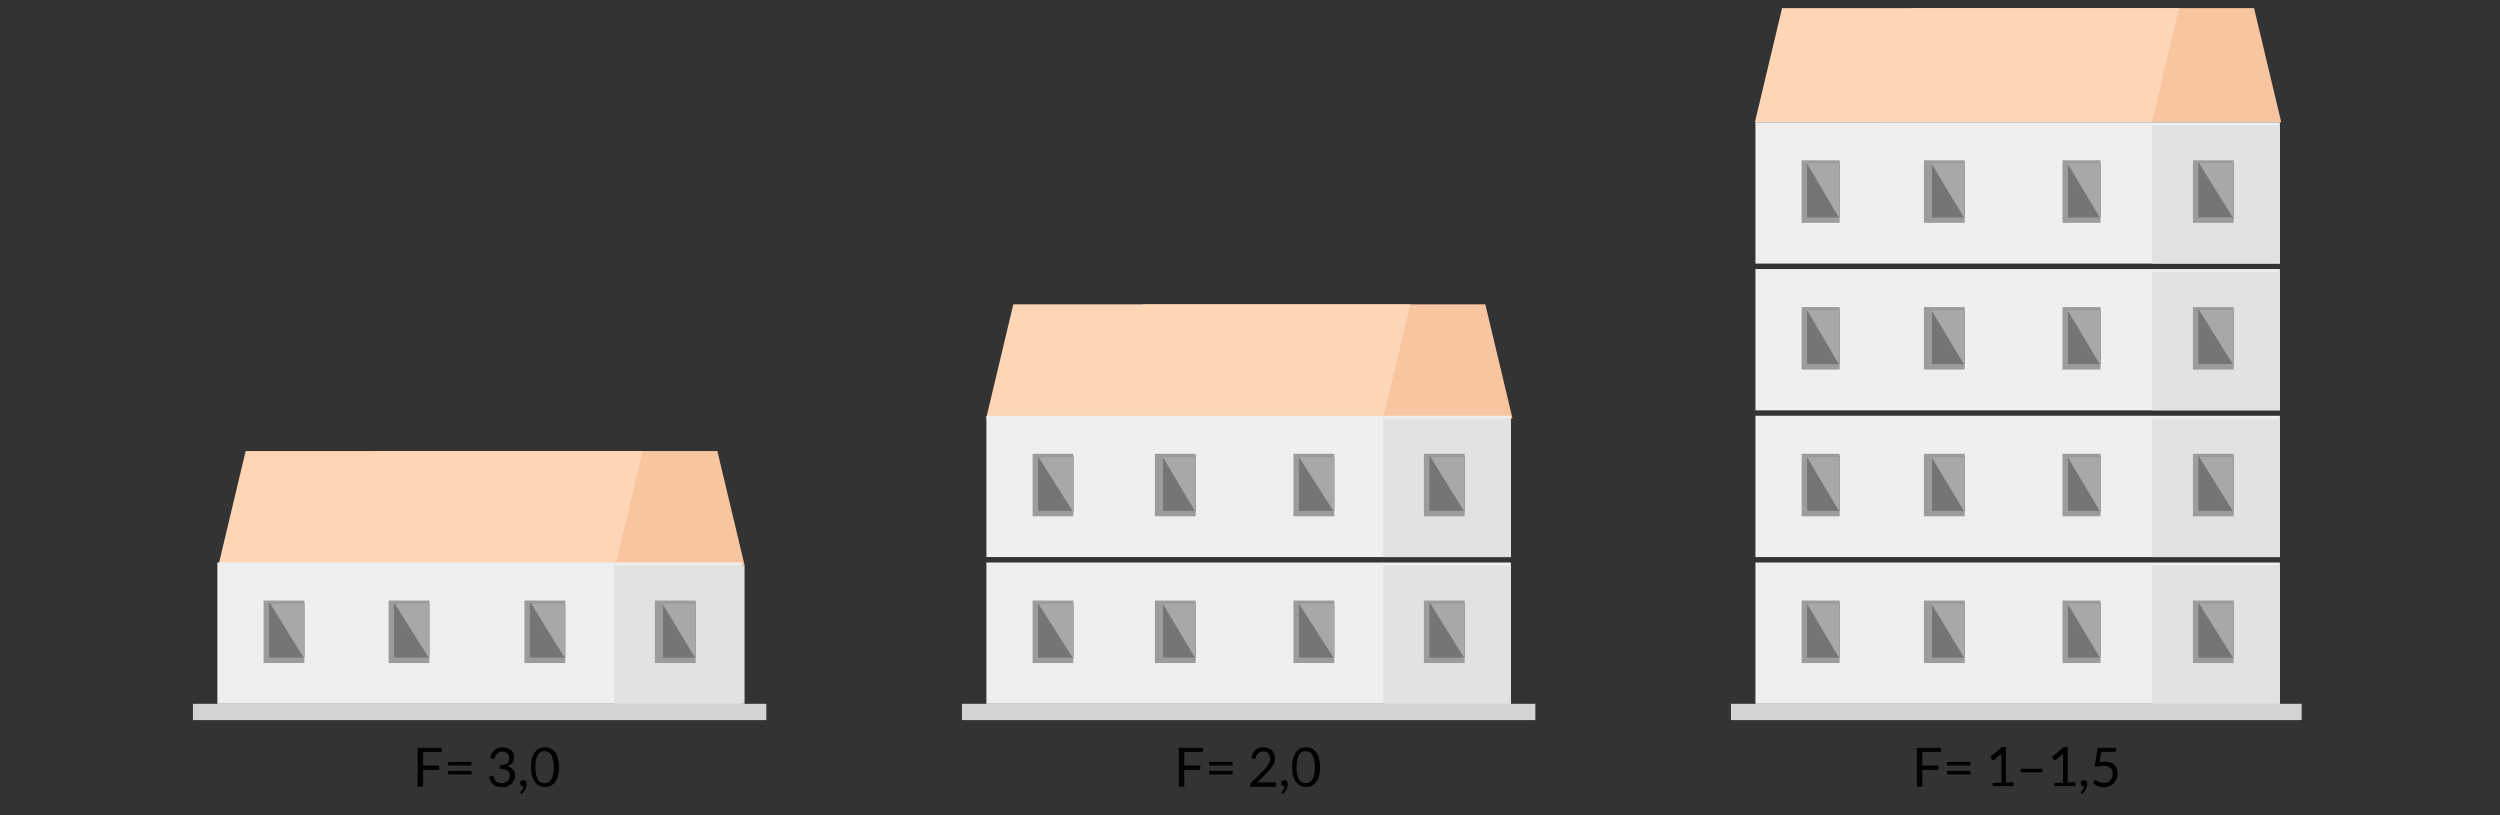 <?xml version="1.0" encoding="utf-8"?>
<!-- Generator: Adobe Illustrator 19.2.0, SVG Export Plug-In . SVG Version: 6.00 Build 0)  -->
<svg version="1.1" id="Lager_1" xmlns="http://www.w3.org/2000/svg" xmlns:xlink="http://www.w3.org/1999/xlink" x="0px" y="0px"
	 viewBox="0 0 920 300" style="enable-background:new 0 0 920 300;" xml:space="preserve">
<rect x="0" y="0" width="920" height="300" fill="#333333" stroke="none"/>
<style type="text/css">
	.st0{fill:#F7C6A0;}
	.st1{fill:#FED6B5;}
	.st2{fill:#F0EFEF;}
	.st3{fill:#E2E2E2;}
	.st4{fill:#9C9C9C;}
	.st5{fill:#757575;}
	.st6{fill:#A8A8A8;}
	.st7{fill:#D3D3D3;}
	.st8{fill:none;}
	.st9{fill:#010101;}
</style>
<g>
</g>
<g>
	<g>
		<g>
			<polygon class="st0" points="137.9,166 264,166 274,208 127.9,208 			"/>
			<polygon class="st1" points="90.4,166 236.5,166 226.5,208 80.4,208 			"/>
			<rect x="80" y="207" class="st2" width="193" height="52"/>
			<rect x="226" y="208" class="st3" width="48" height="51"/>
			<g>
				<g>
					<rect x="143" y="221" class="st4" width="15" height="23"/>
					<rect x="145" y="222" class="st5" width="13" height="20"/>
					<polygon class="st6" points="158,242.4 145.2,222 158,222 					"/>
				</g>
				<g>
					<rect x="193" y="221" class="st4" width="15" height="23"/>
					<rect x="195" y="222" class="st5" width="13" height="20"/>
					<polygon class="st6" points="208,242.4 195.4,222 208,222 					"/>
				</g>
				<g>
					<rect x="241" y="221" class="st4" width="15" height="23"/>
					<rect x="244" y="222" class="st5" width="12" height="20"/>
					<polygon class="st6" points="256,242.4 243.7,222 256,222 					"/>
				</g>
				<g>
					<rect x="97" y="221" class="st4" width="15" height="23"/>
					<rect x="99" y="222" class="st5" width="13" height="20"/>
					<polygon class="st6" points="112,242.4 99.4,222 112,222 					"/>
				</g>
			</g>
			<rect x="71" y="259" class="st7" width="211" height="6"/>
		</g>
		<g>
			<rect x="71.3" y="274.7" class="st8" width="215.7" height="26.8"/>
			<path class="st9" d="M162.6,275.1v1.6h-6.9v5h5.9v1.6h-5.9v6.2h-2v-14.3H162.6z"/>
			<path class="st9" d="M164.9,280.4h8.6v1.3h-8.6V280.4z M164.9,283.7h8.6v1.3h-8.6V283.7z"/>
			<path class="st9" d="M185,275c0.6,0,1.2,0.1,1.7,0.3c0.5,0.2,1,0.4,1.3,0.7s0.7,0.7,0.9,1.2c0.2,0.5,0.3,1,0.3,1.5
				c0,0.5-0.1,0.9-0.2,1.2c-0.1,0.4-0.3,0.7-0.5,0.9c-0.2,0.3-0.5,0.5-0.8,0.7s-0.7,0.3-1,0.5c0.9,0.2,1.6,0.7,2.1,1.2
				s0.7,1.3,0.7,2.2c0,0.7-0.1,1.3-0.4,1.8s-0.6,1-1,1.3s-0.9,0.7-1.5,0.9c-0.6,0.2-1.2,0.3-1.9,0.3c-0.8,0-1.4-0.1-1.9-0.3
				c-0.5-0.2-1-0.5-1.4-0.8c-0.4-0.3-0.7-0.7-0.9-1.2c-0.2-0.5-0.4-1-0.6-1.5l0.8-0.3c0.1-0.1,0.3-0.1,0.4-0.1c0.1,0,0.3,0,0.4,0.1
				s0.2,0.1,0.2,0.3c0,0,0,0.1,0,0.1c0,0,0,0.1,0,0.1c0.1,0.2,0.2,0.4,0.3,0.7c0.1,0.2,0.3,0.5,0.5,0.7c0.2,0.2,0.5,0.4,0.8,0.5
				c0.3,0.1,0.8,0.2,1.3,0.2s0.9-0.1,1.3-0.2c0.4-0.2,0.7-0.4,0.9-0.6s0.4-0.5,0.6-0.9c0.1-0.3,0.2-0.6,0.2-1c0-0.4-0.1-0.7-0.2-1.1
				s-0.3-0.6-0.6-0.8c-0.3-0.2-0.6-0.4-1.1-0.5c-0.5-0.1-1.1-0.2-1.8-0.2v-1.3c0.6,0,1.1-0.1,1.6-0.2c0.4-0.1,0.8-0.3,1.1-0.5
				c0.3-0.2,0.5-0.5,0.6-0.8s0.2-0.6,0.2-1c0-0.4-0.1-0.8-0.2-1.1s-0.3-0.6-0.5-0.8s-0.5-0.3-0.8-0.5c-0.3-0.1-0.6-0.1-1-0.1
				c-0.4,0-0.7,0.1-1,0.2c-0.3,0.1-0.6,0.3-0.8,0.4c-0.2,0.2-0.4,0.4-0.6,0.7c-0.2,0.3-0.3,0.5-0.4,0.9c-0.1,0.2-0.1,0.3-0.2,0.4
				c-0.1,0.1-0.2,0.1-0.4,0.1c0,0-0.1,0-0.1,0c0,0-0.1,0-0.1,0l-0.9-0.2c0.1-0.7,0.3-1.2,0.5-1.7c0.3-0.5,0.6-0.9,1-1.3
				s0.9-0.6,1.4-0.8C183.8,275,184.4,275,185,275z"/>
			<path class="st9" d="M191.4,288.2c0-0.2,0-0.3,0.1-0.4s0.1-0.3,0.2-0.4s0.2-0.2,0.4-0.2c0.1-0.1,0.3-0.1,0.5-0.1
				c0.2,0,0.4,0,0.5,0.1c0.2,0.1,0.3,0.2,0.4,0.3s0.2,0.3,0.2,0.5c0.1,0.2,0.1,0.4,0.1,0.6c0,0.3,0,0.6-0.1,0.9
				c-0.1,0.3-0.2,0.6-0.4,1c-0.2,0.3-0.4,0.6-0.6,0.9c-0.2,0.3-0.5,0.6-0.8,0.8l-0.3-0.3c-0.1-0.1-0.1-0.2-0.1-0.3
				c0-0.1,0-0.2,0.1-0.3c0.1-0.1,0.2-0.2,0.3-0.3c0.1-0.1,0.2-0.3,0.3-0.4c0.1-0.2,0.2-0.3,0.3-0.5s0.2-0.4,0.2-0.6h-0.1
				c-0.2,0-0.3,0-0.5-0.1c-0.1-0.1-0.3-0.1-0.4-0.3c-0.1-0.1-0.2-0.2-0.2-0.4C191.4,288.6,191.4,288.4,191.4,288.2z"/>
			<path class="st9" d="M205.7,282.3c0,1.3-0.1,2.3-0.4,3.3c-0.3,0.9-0.6,1.7-1.1,2.3c-0.5,0.6-1,1-1.7,1.3c-0.6,0.3-1.3,0.4-2,0.4
				c-0.7,0-1.4-0.1-2-0.4c-0.6-0.3-1.2-0.7-1.6-1.3c-0.5-0.6-0.8-1.4-1.1-2.3s-0.4-2-0.4-3.3s0.1-2.3,0.4-3.3s0.6-1.7,1.1-2.3
				s1-1.1,1.6-1.3c0.6-0.3,1.3-0.4,2-0.4c0.7,0,1.4,0.1,2,0.4c0.6,0.3,1.2,0.7,1.7,1.3s0.8,1.4,1.1,2.3
				C205.5,280,205.7,281,205.7,282.3z M203.8,282.3c0-1.1-0.1-2-0.3-2.8s-0.4-1.3-0.7-1.8c-0.3-0.5-0.7-0.8-1.1-1
				c-0.4-0.2-0.8-0.3-1.3-0.3s-0.9,0.1-1.3,0.3c-0.4,0.2-0.8,0.5-1.1,1s-0.6,1.1-0.7,1.8s-0.3,1.7-0.3,2.8s0.1,2,0.3,2.8
				s0.4,1.3,0.7,1.8s0.7,0.8,1.1,1c0.4,0.2,0.8,0.3,1.3,0.3s0.9-0.1,1.3-0.3c0.4-0.2,0.8-0.5,1.1-1c0.3-0.5,0.6-1,0.7-1.8
				S203.8,283.4,203.8,282.3z"/>
		</g>
	</g>
	<g>
		<g>
			<rect x="363" y="207" class="st2" width="193" height="52"/>
			<rect x="509" y="208" class="st3" width="47" height="51"/>
			<g>
				<g>
					<rect x="425" y="221" class="st4" width="15" height="23"/>
					<rect x="428" y="222" class="st5" width="12" height="20"/>
					<polygon class="st6" points="440,242.4 427.8,222 440,222 					"/>
				</g>
				<g>
					<rect x="476" y="221" class="st4" width="15" height="23"/>
					<rect x="478" y="222" class="st5" width="13" height="20"/>
					<polygon class="st6" points="491,242.4 477.9,222 491,222 					"/>
				</g>
				<g>
					<rect x="524" y="221" class="st4" width="15" height="23"/>
					<rect x="526" y="222" class="st5" width="13" height="20"/>
					<polygon class="st6" points="539,242.4 526.3,222 539,222 					"/>
				</g>
				<g>
					<rect x="380" y="221" class="st4" width="15" height="23"/>
					<rect x="382" y="222" class="st5" width="13" height="20"/>
					<polygon class="st6" points="395,242.4 382,222 395,222 					"/>
				</g>
			</g>
			<polygon class="st0" points="420.5,112 546.6,112 556.6,154 410.5,154 			"/>
			<polygon class="st1" points="372.9,112 519,112 509,154 362.9,154 			"/>
			<rect x="354" y="259" class="st7" width="211" height="6"/>
			<rect x="363" y="153" class="st2" width="193" height="52"/>
			<rect x="509" y="154" class="st3" width="47" height="51"/>
			<g>
				<g>
					<rect x="425" y="167" class="st4" width="15" height="23"/>
					<rect x="428" y="168" class="st5" width="12" height="20"/>
					<polygon class="st6" points="440,188.5 427.8,168 440,168 					"/>
				</g>
				<g>
					<rect x="476" y="167" class="st4" width="15" height="23"/>
					<rect x="478" y="168" class="st5" width="13" height="20"/>
					<polygon class="st6" points="491,188.5 477.9,168 491,168 					"/>
				</g>
				<g>
					<rect x="524" y="167" class="st4" width="15" height="23"/>
					<rect x="526" y="168" class="st5" width="13" height="20"/>
					<polygon class="st6" points="539,188.5 526.3,168 539,168 					"/>
				</g>
				<g>
					<rect x="380" y="167" class="st4" width="15" height="23"/>
					<rect x="382" y="168" class="st5" width="13" height="20"/>
					<polygon class="st6" points="395,188.5 382,168 395,168 					"/>
				</g>
			</g>
		</g>
		<g>
			<rect x="351.4" y="274.7" class="st8" width="215.7" height="26.8"/>
			<path class="st9" d="M442.7,275.1v1.6h-6.9v5h5.9v1.6h-5.9v6.2h-2v-14.3H442.7z"/>
			<path class="st9" d="M445,280.4h8.6v1.3H445V280.4z M445,283.7h8.6v1.3H445V283.7z"/>
			<path class="st9" d="M464.9,275c0.6,0,1.2,0.1,1.7,0.3c0.5,0.2,1,0.4,1.4,0.8c0.4,0.3,0.7,0.8,0.9,1.3c0.2,0.5,0.3,1.1,0.3,1.7
				c0,0.5-0.1,1-0.2,1.5c-0.2,0.5-0.4,0.9-0.7,1.3c-0.3,0.4-0.6,0.8-0.9,1.2c-0.4,0.4-0.7,0.8-1.1,1.2l-3.8,3.9
				c0.3-0.1,0.5-0.1,0.8-0.2c0.3,0,0.5-0.1,0.8-0.1h4.8c0.2,0,0.3,0.1,0.5,0.2s0.2,0.3,0.2,0.4v1.1H460v-0.6c0-0.1,0-0.3,0.1-0.4
				c0-0.1,0.1-0.3,0.2-0.4l4.6-4.6c0.4-0.4,0.7-0.8,1-1.1c0.3-0.4,0.6-0.7,0.8-1.1c0.2-0.4,0.4-0.7,0.5-1.1c0.1-0.4,0.2-0.8,0.2-1.2
				s-0.1-0.8-0.2-1.1c-0.1-0.3-0.3-0.6-0.5-0.8c-0.2-0.2-0.5-0.4-0.8-0.5c-0.3-0.1-0.7-0.2-1-0.2c-0.4,0-0.7,0.1-1,0.2
				c-0.3,0.1-0.6,0.3-0.8,0.4c-0.2,0.2-0.4,0.4-0.6,0.7c-0.2,0.3-0.3,0.5-0.3,0.9c-0.1,0.2-0.1,0.3-0.2,0.4
				c-0.1,0.1-0.2,0.1-0.4,0.1c0,0-0.1,0-0.1,0c0,0-0.1,0-0.1,0l-0.9-0.2c0.1-0.7,0.3-1.2,0.5-1.7c0.3-0.5,0.6-0.9,1-1.3
				s0.9-0.6,1.4-0.8C463.8,275,464.3,275,464.9,275z"/>
			<path class="st9" d="M471.5,288.2c0-0.2,0-0.3,0.1-0.4s0.1-0.3,0.2-0.4s0.2-0.2,0.4-0.2c0.1-0.1,0.3-0.1,0.5-0.1
				c0.2,0,0.4,0,0.5,0.1c0.2,0.1,0.3,0.2,0.4,0.3s0.2,0.3,0.2,0.5c0.1,0.2,0.1,0.4,0.1,0.6c0,0.3,0,0.6-0.1,0.9
				c-0.1,0.3-0.2,0.6-0.4,1c-0.2,0.3-0.4,0.6-0.6,0.9c-0.2,0.3-0.5,0.6-0.8,0.8l-0.3-0.3c-0.1-0.1-0.1-0.2-0.1-0.3
				c0-0.1,0-0.2,0.1-0.3c0.1-0.1,0.2-0.2,0.3-0.3c0.1-0.1,0.2-0.3,0.3-0.4c0.1-0.2,0.2-0.3,0.3-0.5s0.2-0.4,0.2-0.6h-0.1
				c-0.2,0-0.3,0-0.5-0.1c-0.1-0.1-0.3-0.1-0.4-0.3c-0.1-0.1-0.2-0.2-0.2-0.4C471.5,288.6,471.5,288.4,471.5,288.2z"/>
			<path class="st9" d="M485.8,282.3c0,1.3-0.1,2.3-0.4,3.3c-0.3,0.9-0.6,1.7-1.1,2.3c-0.5,0.6-1,1-1.7,1.3c-0.6,0.3-1.3,0.4-2,0.4
				c-0.7,0-1.4-0.1-2-0.4c-0.6-0.3-1.2-0.7-1.6-1.3c-0.5-0.6-0.8-1.4-1.1-2.3s-0.4-2-0.4-3.3s0.1-2.3,0.4-3.3s0.6-1.7,1.1-2.3
				s1-1.1,1.6-1.3c0.6-0.3,1.3-0.4,2-0.4c0.7,0,1.4,0.1,2,0.4c0.6,0.3,1.2,0.7,1.7,1.3s0.8,1.4,1.1,2.3
				C485.6,280,485.8,281,485.8,282.3z M483.9,282.3c0-1.1-0.1-2-0.3-2.8s-0.4-1.3-0.7-1.8c-0.3-0.5-0.7-0.8-1.1-1
				c-0.4-0.2-0.8-0.3-1.3-0.3s-0.9,0.1-1.3,0.3c-0.4,0.2-0.8,0.5-1.1,1s-0.6,1.1-0.7,1.8s-0.3,1.7-0.3,2.8s0.1,2,0.3,2.8
				s0.4,1.3,0.7,1.8s0.7,0.8,1.1,1c0.4,0.2,0.8,0.3,1.3,0.3s0.9-0.1,1.3-0.3c0.4-0.2,0.8-0.5,1.1-1c0.3-0.5,0.6-1,0.7-1.8
				S483.9,283.4,483.9,282.3z"/>
		</g>
	</g>
	<g>
		<g>
			<rect x="646" y="207" class="st2" width="193" height="52"/>
			<rect x="792" y="208" class="st3" width="47" height="51"/>
			<g>
				<g>
					<rect x="708" y="221" class="st4" width="15" height="23"/>
					<rect x="711" y="222" class="st5" width="12" height="20"/>
					<polygon class="st6" points="723,242.4 710.7,222 723,222 					"/>
				</g>
				<g>
					<rect x="759" y="221" class="st4" width="14" height="23"/>
					<rect x="761" y="222" class="st5" width="12" height="20"/>
					<polygon class="st6" points="773,242.4 760.8,222 773,222 					"/>
				</g>
				<g>
					<rect x="807" y="221" class="st4" width="15" height="23"/>
					<rect x="809" y="222" class="st5" width="13" height="20"/>
					<polygon class="st6" points="822,242.4 809.2,222 822,222 					"/>
				</g>
				<g>
					<rect x="663" y="221" class="st4" width="14" height="23"/>
					<rect x="665" y="222" class="st5" width="12" height="20"/>
					<polygon class="st6" points="677,242.4 664.9,222 677,222 					"/>
				</g>
			</g>
			<rect x="646" y="153" class="st2" width="193" height="52"/>
			<rect x="792" y="154" class="st3" width="47" height="51"/>
			<g>
				<g>
					<rect x="708" y="167" class="st4" width="15" height="23"/>
					<rect x="711" y="168" class="st5" width="12" height="20"/>
					<polygon class="st6" points="723,188.5 710.7,168 723,168 					"/>
				</g>
				<g>
					<rect x="759" y="167" class="st4" width="14" height="23"/>
					<rect x="761" y="168" class="st5" width="12" height="20"/>
					<polygon class="st6" points="773,188.5 760.8,168 773,168 					"/>
				</g>
				<g>
					<rect x="807" y="167" class="st4" width="15" height="23"/>
					<rect x="809" y="168" class="st5" width="13" height="20"/>
					<polygon class="st6" points="822,188.5 809.2,168 822,168 					"/>
				</g>
				<g>
					<rect x="663" y="167" class="st4" width="14" height="23"/>
					<rect x="665" y="168" class="st5" width="12" height="20"/>
					<polygon class="st6" points="677,188.5 664.9,168 677,168 					"/>
				</g>
			</g>
			<polygon class="st0" points="703.4,3 829.5,3 839.5,45 693.4,45 			"/>
			<polygon class="st1" points="655.8,3 801.9,3 791.9,45 645.8,45 			"/>
			<rect x="637" y="259" class="st7" width="210" height="6"/>
			<rect x="646" y="99" class="st2" width="193" height="52"/>
			<rect x="792" y="100" class="st3" width="47" height="51"/>
			<g>
				<g>
					<rect x="708" y="113" class="st4" width="15" height="23"/>
					<rect x="711" y="114" class="st5" width="12" height="20"/>
					<polygon class="st6" points="723,134.5 710.7,114 723,114 					"/>
				</g>
				<g>
					<rect x="759" y="113" class="st4" width="14" height="23"/>
					<rect x="761" y="114" class="st5" width="12" height="20"/>
					<polygon class="st6" points="773,134.5 760.8,114 773,114 					"/>
				</g>
				<g>
					<rect x="807" y="113" class="st4" width="15" height="23"/>
					<rect x="809" y="114" class="st5" width="13" height="20"/>
					<polygon class="st6" points="822,134.5 809.2,114 822,114 					"/>
				</g>
				<g>
					<rect x="663" y="113" class="st4" width="14" height="23"/>
					<rect x="665" y="114" class="st5" width="12" height="20"/>
					<polygon class="st6" points="677,134.5 664.9,114 677,114 					"/>
				</g>
			</g>
			<rect x="646" y="45" class="st2" width="193" height="52"/>
			<rect x="792" y="46" class="st3" width="47" height="51"/>
			<g>
				<g>
					<rect x="708" y="59" class="st4" width="15" height="23"/>
					<rect x="711" y="60" class="st5" width="12" height="20"/>
					<polygon class="st6" points="723,80.5 710.7,60 723,60 					"/>
				</g>
				<g>
					<rect x="759" y="59" class="st4" width="14" height="23"/>
					<rect x="761" y="60" class="st5" width="12" height="20"/>
					<polygon class="st6" points="773,80.5 760.8,60 773,60 					"/>
				</g>
				<g>
					<rect x="807" y="59" class="st4" width="15" height="23"/>
					<rect x="809" y="60" class="st5" width="13" height="20"/>
					<polygon class="st6" points="822,80.5 809.2,60 822,60 					"/>
				</g>
				<g>
					<rect x="663" y="59" class="st4" width="14" height="23"/>
					<rect x="665" y="60" class="st5" width="12" height="20"/>
					<polygon class="st6" points="677,80.5 664.9,60 677,60 					"/>
				</g>
			</g>
		</g>
		<g>
			<rect x="634.3" y="274.7" class="st8" width="215.7" height="26.8"/>
			<path class="st9" d="M714.3,275.1v1.6h-6.9v5h5.9v1.6h-5.9v6.2h-2v-14.3H714.3z"/>
			<path class="st9" d="M716.5,280.4h8.6v1.3h-8.6V280.4z M716.5,283.7h8.6v1.3h-8.6V283.7z"/>
			<path class="st9" d="M733.4,288.1h3.1v-9.8c0-0.3,0-0.6,0-0.9l-2.6,2.2c-0.1,0.1-0.1,0.1-0.2,0.1s-0.1,0-0.2,0
				c-0.1,0-0.2,0-0.3-0.1s-0.1-0.1-0.2-0.2l-0.6-0.8l4.3-3.7h1.5v13h2.8v1.4h-7.7V288.1z"/>
			<path class="st9" d="M743.6,282.9h8v1.3h-8V282.9z"/>
			<path class="st9" d="M756.1,288.1h3.1v-9.8c0-0.3,0-0.6,0-0.9l-2.6,2.2c-0.1,0.1-0.1,0.1-0.2,0.1s-0.1,0-0.2,0
				c-0.1,0-0.2,0-0.3-0.1s-0.1-0.1-0.2-0.2l-0.6-0.8l4.3-3.7h1.5v13h2.8v1.4h-7.7V288.1z"/>
			<path class="st9" d="M765.7,288.2c0-0.2,0-0.3,0.1-0.4s0.1-0.3,0.2-0.4s0.2-0.2,0.4-0.2c0.1-0.1,0.3-0.1,0.5-0.1
				c0.2,0,0.4,0,0.5,0.1c0.2,0.1,0.3,0.2,0.4,0.3s0.2,0.3,0.2,0.5c0.1,0.2,0.1,0.4,0.1,0.6c0,0.3,0,0.6-0.1,0.9
				c-0.1,0.3-0.2,0.6-0.4,1c-0.2,0.3-0.4,0.6-0.6,0.9c-0.2,0.3-0.5,0.6-0.8,0.8l-0.3-0.3c-0.1-0.1-0.1-0.2-0.1-0.3
				c0-0.1,0-0.2,0.1-0.3c0.1-0.1,0.2-0.2,0.3-0.3c0.1-0.1,0.2-0.3,0.3-0.4c0.1-0.2,0.2-0.3,0.3-0.5s0.2-0.4,0.2-0.6h-0.1
				c-0.2,0-0.3,0-0.5-0.1c-0.1-0.1-0.3-0.1-0.4-0.3c-0.1-0.1-0.2-0.2-0.2-0.4C765.8,288.6,765.7,288.4,765.7,288.2z"/>
			<path class="st9" d="M778.8,275.9c0,0.3-0.1,0.5-0.2,0.6c-0.2,0.2-0.4,0.2-0.8,0.2h-4.5l-0.7,3.8c0.7-0.2,1.4-0.2,2.1-0.2
				c0.7,0,1.4,0.1,2,0.3c0.6,0.2,1,0.5,1.4,0.9s0.7,0.8,0.9,1.4c0.2,0.5,0.3,1.1,0.3,1.7c0,0.8-0.1,1.4-0.4,2.1s-0.6,1.1-1.1,1.6
				c-0.5,0.4-1,0.8-1.6,1s-1.3,0.4-2,0.4c-0.4,0-0.8,0-1.2-0.1c-0.4-0.1-0.7-0.2-1.1-0.3c-0.3-0.1-0.6-0.3-0.9-0.5
				c-0.3-0.2-0.5-0.4-0.8-0.6l0.5-0.8c0.1-0.2,0.3-0.3,0.5-0.3c0.1,0,0.3,0.1,0.4,0.2s0.4,0.2,0.6,0.3s0.5,0.2,0.8,0.3
				s0.7,0.2,1.2,0.2c0.5,0,1-0.1,1.3-0.2c0.4-0.2,0.7-0.4,1-0.7s0.5-0.7,0.7-1.1c0.2-0.4,0.2-0.9,0.2-1.4c0-0.4-0.1-0.9-0.2-1.2
				c-0.1-0.4-0.3-0.7-0.6-0.9c-0.3-0.3-0.6-0.5-1-0.6c-0.4-0.1-0.9-0.2-1.4-0.2c-0.4,0-0.7,0-1.1,0.1c-0.4,0.1-0.8,0.2-1.2,0.3
				l-1.1-0.3l1.2-6.7h6.8V275.9z"/>
		</g>
	</g>
</g>
<g>
</g>
<g>
</g>
<g>
</g>
<g>
</g>
<g>
</g>
<g>
</g>
</svg>
